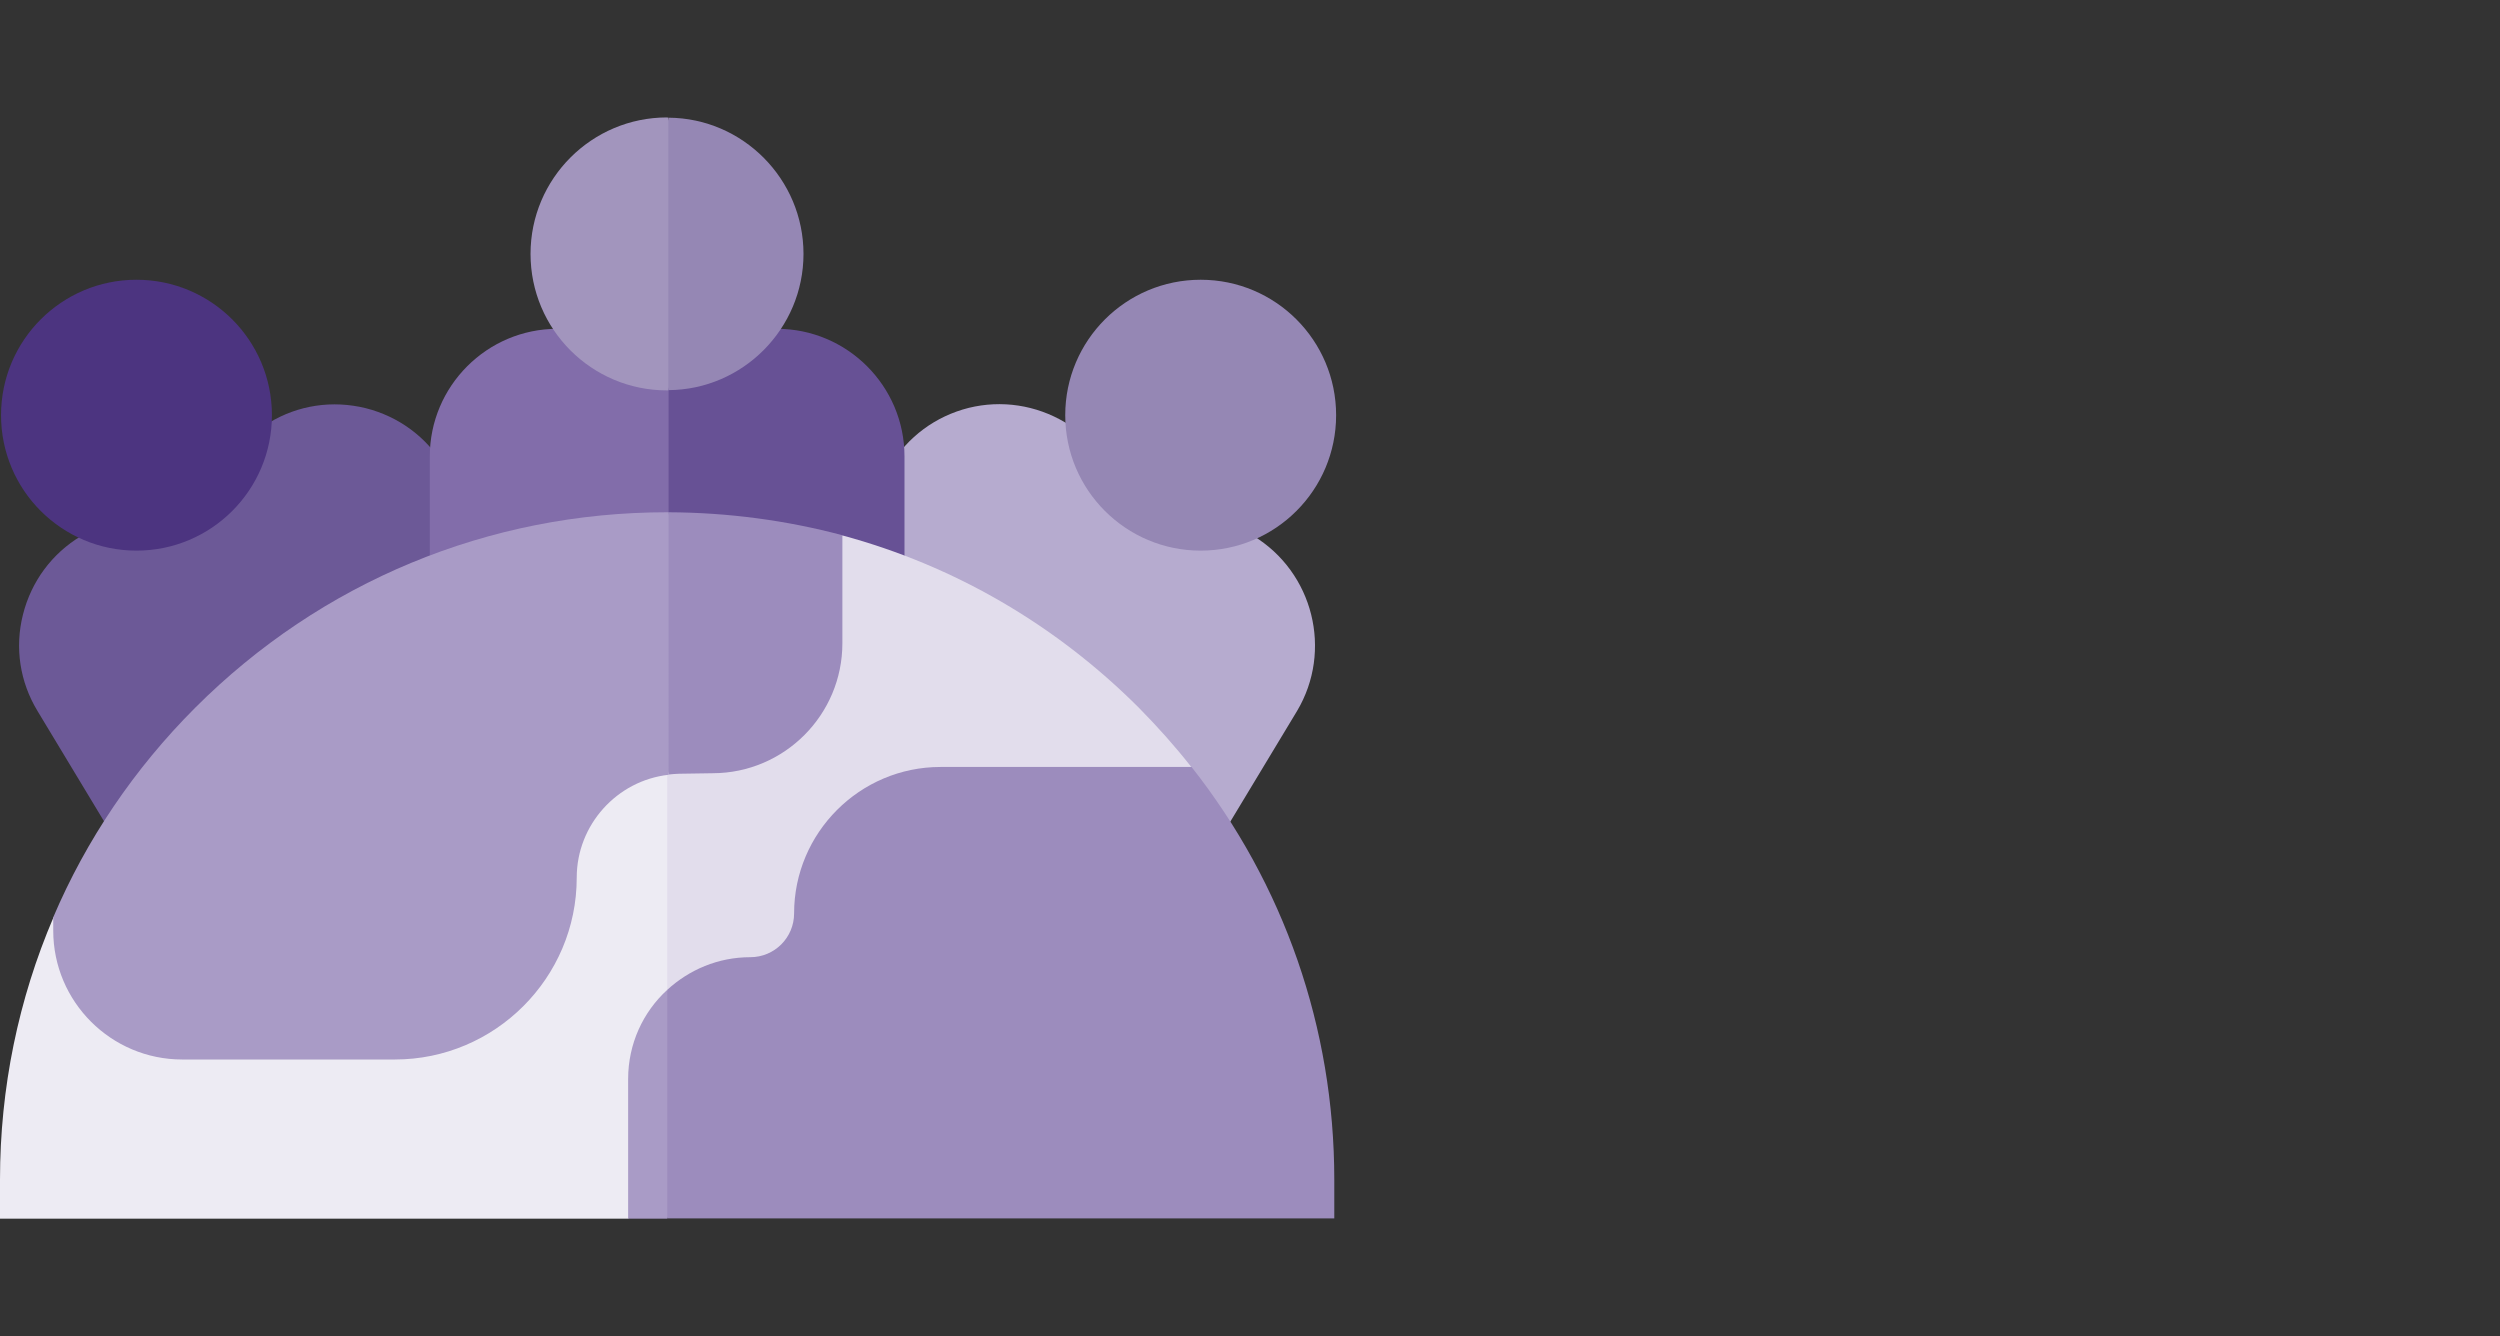<?xml version="1.0" encoding="utf-8"?>
<!-- Generator: Adobe Illustrator 26.4.1, SVG Export Plug-In . SVG Version: 6.00 Build 0)  -->
<svg version="1.1" id="Capa_1" xmlns="http://www.w3.org/2000/svg" xmlns:xlink="http://www.w3.org/1999/xlink" x="0px" y="0px"
	 viewBox="0 0 958 512" style="enable-background:new 0 0 958 512;" xml:space="preserve">
<rect x="0" y="0" width="958" height="512" fill="#333333" stroke="none"/>
<style type="text/css">
	.st0{fill:#6C5997;}
	.st1{fill:#B6ABCF;}
	.st2{fill:#9587B4;}
	.st3{fill:#675195;}
	.st4{fill:#826DAA;}
	.st5{fill:#A295BD;}
	.st6{fill:#E2DDEC;}
	.st7{fill:#EDEBF3;}
	.st8{fill:#9C8CBD;}
	.st9{fill:#A99BC6;}
	.st10{fill:#4C3480;}
</style>
<g>
	<path class="st0" d="M170.2,178.7c-6.7-11.2-17.4-19.1-30.1-22.3c-12.7-3.1-25.8-1.2-37,5.6l-72,43.4
		c-11.2,6.7-19.1,17.4-22.3,30.1s-1.2,25.8,5.6,37l34.2,56.7l155.9-93.9L170.2,178.7z"/>
	<path class="st1" d="M480.2,205.3l-72-43.4c-11.2-6.7-24.4-8.7-37-5.6c-12.7,3.2-23.4,11.1-30.1,22.3l-34.2,56.7l155.9,93.9
		l34.2-56.7C510.8,249.4,503.3,219.3,480.2,205.3L480.2,205.3z"/>
	<circle class="st2" cx="460.1" cy="159.1" r="51.9"/>
	<g>
		<g>
			<path class="st3" d="M346.6,174.9c0-27-22-48.9-48.9-48.9h-41.5l-10,70.4l10,44.8h90.4V174.9z"/>
			<path class="st4" d="M213.6,126c-27,0-48.9,22-48.9,48.9v66.2h91.5V126H213.6z"/>
		</g>
		<g>
			<path class="st2" d="M307.9,97.3c0-28.6-23.2-52-51.7-52.2l-10,52.2l10,52.2C284.7,149.3,307.9,125.9,307.9,97.3z"/>
			<path class="st5" d="M255.6,45c-28.8,0-52.3,23.4-52.3,52.3s23.4,52.3,52.3,52.3c0.2,0,0.4,0,0.5,0V45.1
				C256,45.1,255.8,45,255.6,45L255.6,45z"/>
		</g>
	</g>
	<g>
		<g>
			<path class="st6" d="M456.5,293.9c-6.2-7.9-12.9-15.4-20.1-22.7c-32-32-71-54.5-113.5-66l-67.2,32.5l-10,103.6l10,113.6
				L456.5,293.9z"/>
			<path class="st7" d="M0,452v15h240.7l15-12V237.7L20.5,351.5C7.1,382.8,0,416.9,0,452z"/>
		</g>
		<g>
			<path class="st8" d="M256.2,196.3l-10,44.8l10,55.7c1.3-0.2,2.6-0.2,4-0.3l13-0.2c27.4-0.1,49.6-22.4,49.6-49.8v-41.4
				C301.4,199.4,279,196.4,256.2,196.3L256.2,196.3z"/>
			<path class="st9" d="M255.6,196.3c-68.3,0-132.5,26.6-180.8,74.9c-23.4,23.4-41.8,50.7-54.4,80.3v5.1c0,27.3,22.2,49.4,49.4,49.4
				h81.5c38.4,0,69.7-31.3,69.7-69.7c0-20.2,15.4-37.2,35.2-39.4V196.3C256,196.3,255.8,196.3,255.6,196.3L255.6,196.3z"/>
		</g>
		<g>
			<path class="st8" d="M511.3,452c0-58.1-19.3-113.2-54.7-158.1h-96.2c-30.9,0-56.1,25.2-56.1,56.1c0,9.3-7.5,16.8-16.8,16.8
				c-12.3,0-23.4,4.8-31.8,12.5l-10,43.8l10,43.8h255.6V452z"/>
			<path class="st9" d="M240.7,413.5V467h15v-87.7C246.4,387.8,240.7,400,240.7,413.5z"/>
		</g>
	</g>
	<circle class="st10" cx="52.3" cy="159.1" r="51.9"/>
</g>
</svg>
